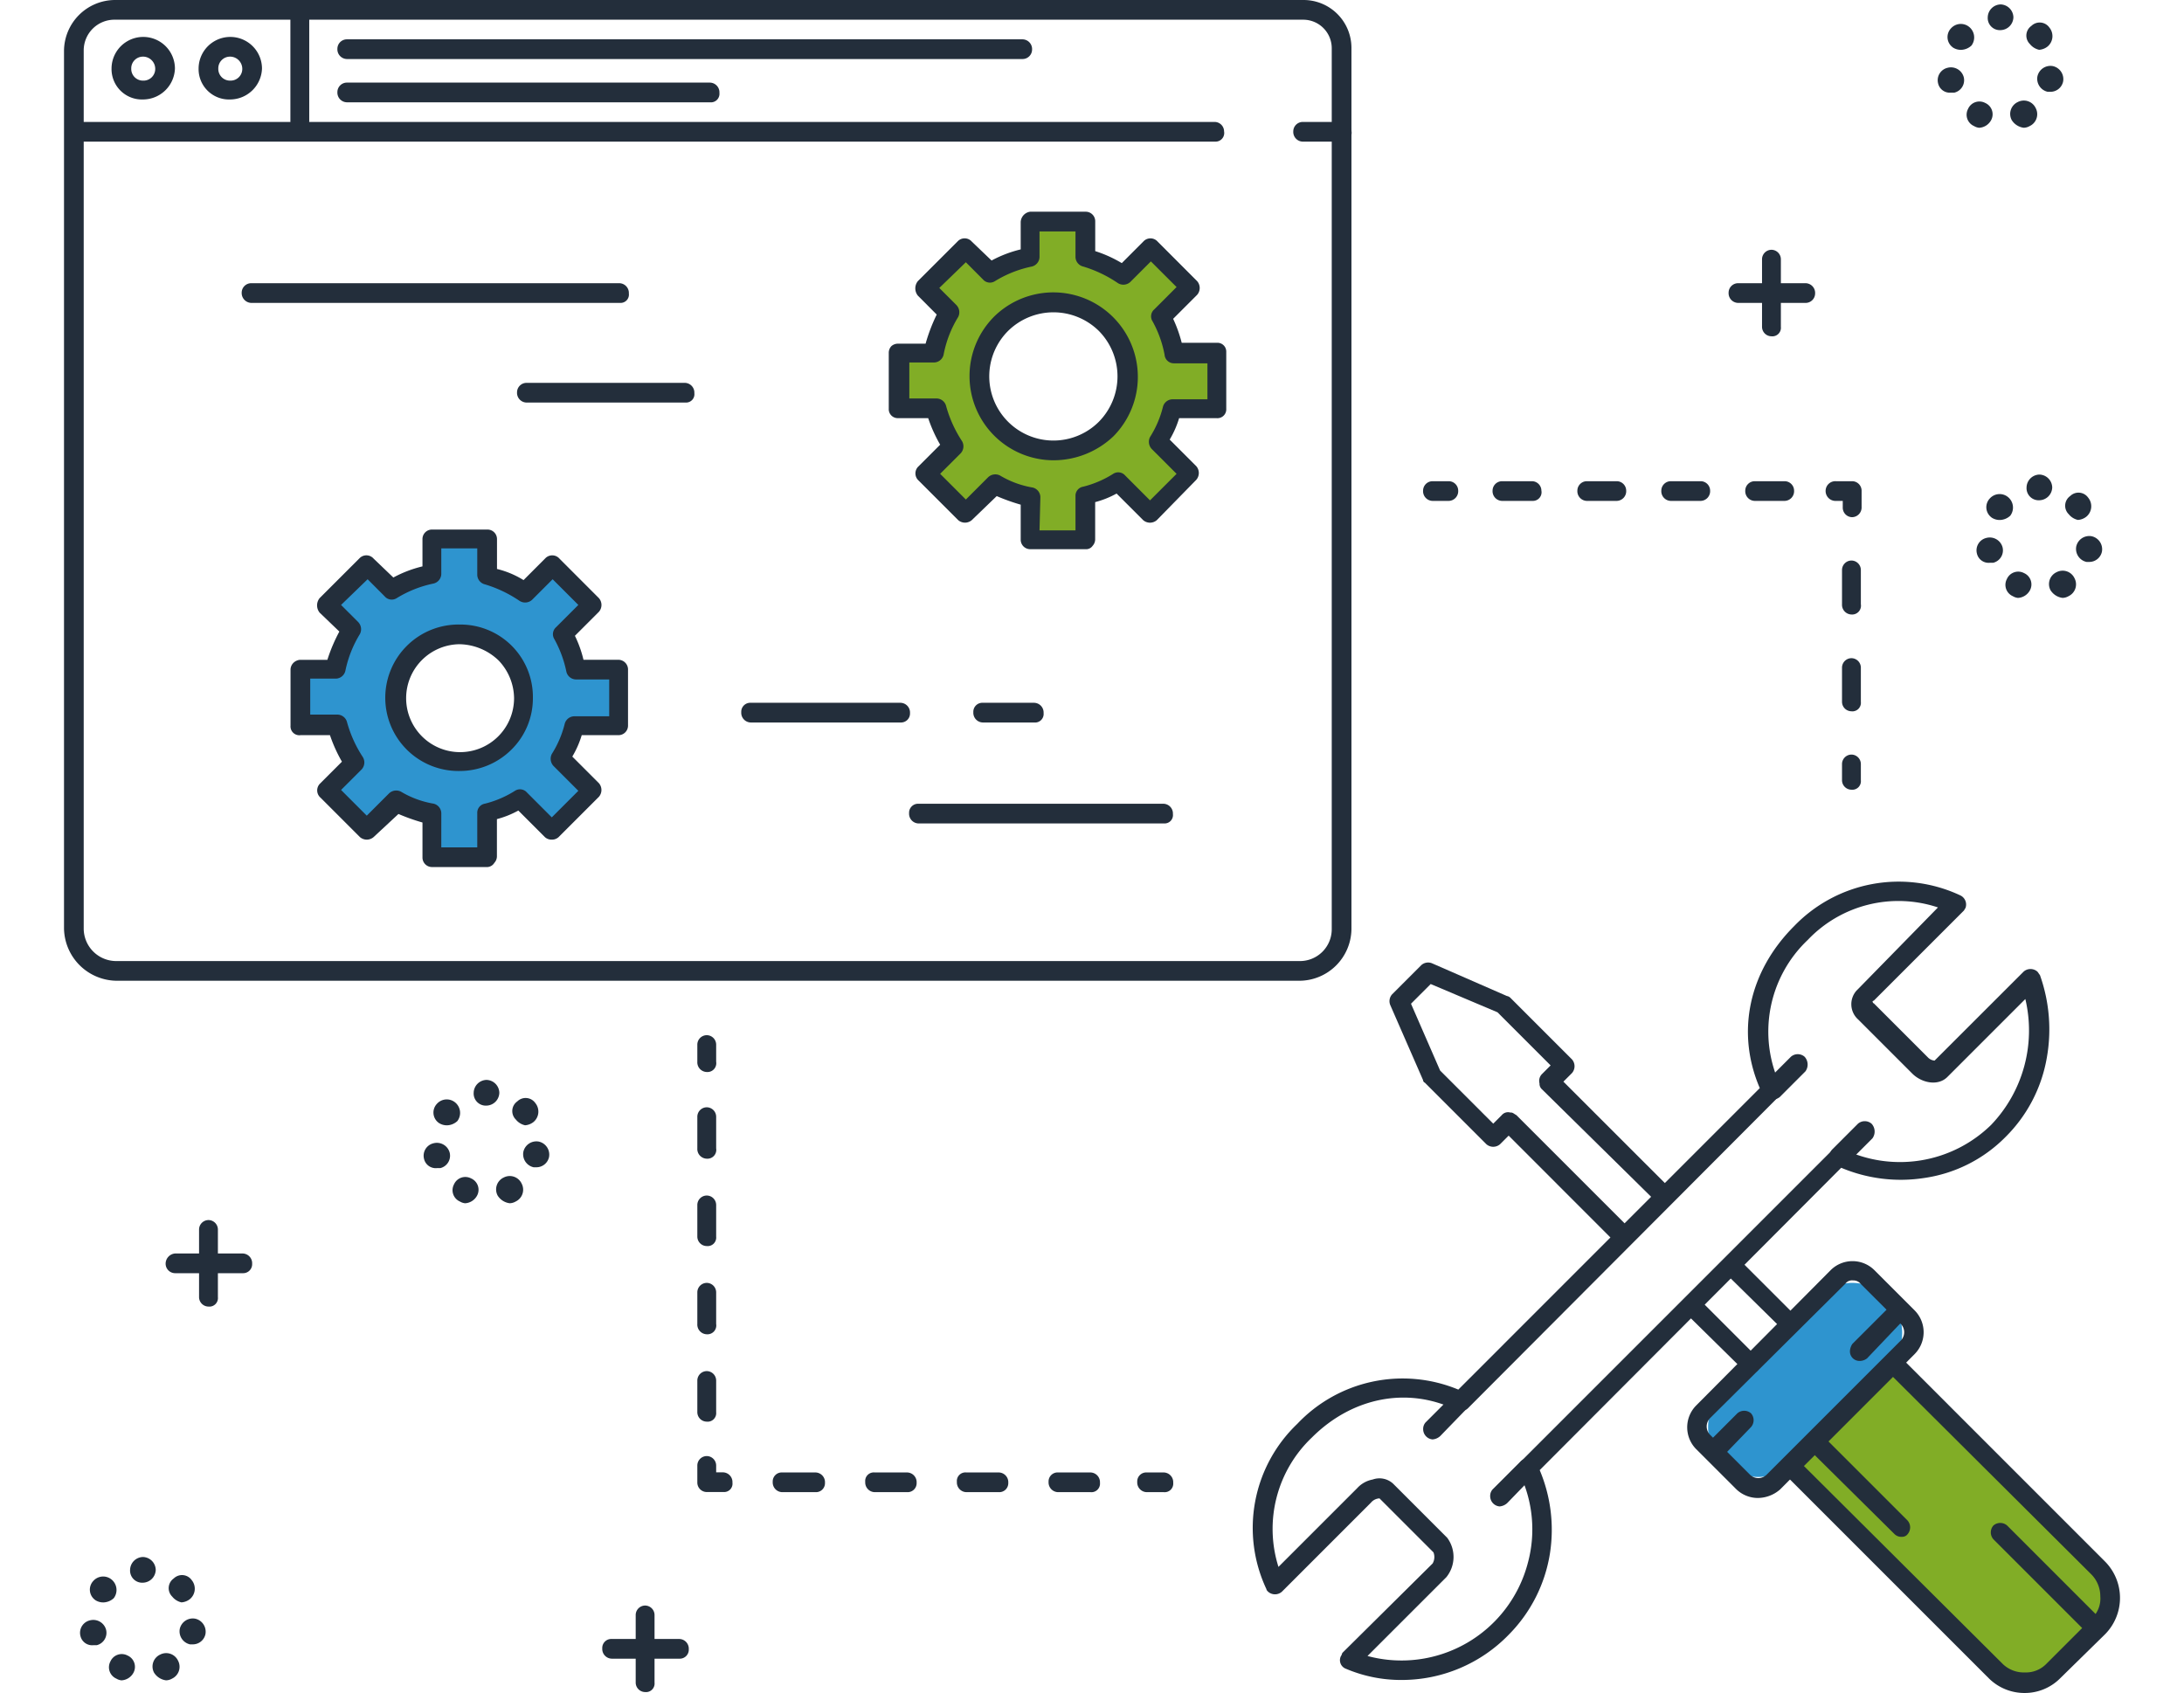 <svg xmlns="http://www.w3.org/2000/svg" xmlns:xlink="http://www.w3.org/1999/xlink" width="258" height="200" viewBox="0 0 258 200"><defs><style>.a{fill:none;stroke:#707070;}.b{clip-path:url(#a);}.c{fill:#81ad26;}.d{fill:#2e94cf;}.e{fill:#232e3b;}</style><clipPath id="a"><rect class="a" width="258" height="200" transform="translate(63 1908)"/></clipPath></defs><g class="b" transform="translate(-63 -1908)"><g transform="translate(70.562 1908)"><g transform="translate(203.865 160.991)"><path class="c" d="M12.143,0,0,12.143,24.285,36.428a4.794,4.794,0,0,0,6.78,0l5.363-5.363a5.015,5.015,0,0,0,0-6.881Z"/></g><g transform="translate(98.59 26.173)"><path class="c" d="M37.642,22.16V15.583H32.583a15.194,15.194,0,0,0-1.518-4.25L34.4,7.792,29.75,3.137,26.512,6.375a13.709,13.709,0,0,0-4.452-2.024V0H15.482V4.149a13.089,13.089,0,0,0-4.756,1.923L7.893,3.137,3.137,7.893l2.934,2.934A13.642,13.642,0,0,0,4.25,15.583H.1V22.16H4.452a14.749,14.749,0,0,0,2.024,4.452L3.238,29.851l4.655,4.655,3.44-3.44a12.569,12.569,0,0,0,4.25,1.518v5.059H22.16V32.38a18.245,18.245,0,0,0,3.845-1.619l3.744,3.744,4.756-4.756-3.744-3.744A14.148,14.148,0,0,0,32.38,22.16ZM24.488,24.488a8.8,8.8,0,0,1-12.446,0,8.673,8.673,0,0,1,.1-12.345,8.8,8.8,0,0,1,12.446,0h0a8.765,8.765,0,0,1-.1,12.345Z"/></g><g transform="translate(191.818 149.051)"><path class="d" d="M4.149,15.381,15.28,4.25a5.8,5.8,0,0,1,8.3,0h0a5.8,5.8,0,0,1,0,8.3L12.446,23.678a5.8,5.8,0,0,1-8.3,0h0A5.8,5.8,0,0,1,4.149,15.381Z"/></g><g transform="translate(27.921 63.62)"><path class="d" d="M37.642,22.16V15.583H32.583a15.194,15.194,0,0,0-1.518-4.25L34.4,7.792,29.75,3.137,26.512,6.375a13.709,13.709,0,0,0-4.452-2.024V0H15.482V4.149a13.089,13.089,0,0,0-4.756,1.923L7.893,3.137,3.137,7.893l2.934,2.934A13.642,13.642,0,0,0,4.25,15.583H.1V22.16H4.452a14.749,14.749,0,0,0,2.024,4.452L3.238,29.851l4.655,4.655,3.44-3.44a12.569,12.569,0,0,0,4.25,1.518v5.059H22.16V32.38a18.245,18.245,0,0,0,3.845-1.619l3.744,3.744,4.756-4.756-3.744-3.744A14.148,14.148,0,0,0,32.38,22.16ZM24.083,24.083a7.513,7.513,0,1,1,0-10.625,7.512,7.512,0,0,1,0,10.625Z"/></g><g transform="translate(140.426 104.154)"><path class="e" d="M17.607,94.308a16.6,16.6,0,0,1-6.577-1.315,1.081,1.081,0,0,1-.607-1.518c.1-.1.1-.3.2-.4L21.25,80.546a1.513,1.513,0,0,0,.1-1.315l-6.375-6.375a1.405,1.405,0,0,0-1.012.506L3.44,83.886a1.231,1.231,0,0,1-1.619,0c-.1-.1-.2-.2-.2-.3A16.985,16.985,0,0,1,5.262,64.053a17.131,17.131,0,0,1,19.024-4.048L59.9,24.387c-2.833-6.577-1.315-13.762,4.048-19.125A17.139,17.139,0,0,1,83.582,1.619a1.193,1.193,0,0,1,.607,1.518c-.1.1-.1.2-.2.3L73.362,14.065c-.1,0-.2.1-.1.2a.1.1,0,0,0,.1.1l6.375,6.375a1.249,1.249,0,0,0,.81.4L91.07,10.625a1.231,1.231,0,0,1,1.619,0c.1.1.2.3.3.4a19.091,19.091,0,0,1,.81,9.815,17.323,17.323,0,0,1-4.857,9.309,16.874,16.874,0,0,1-9.613,4.857A18.137,18.137,0,0,1,69.517,33.8L33.9,69.517a18.136,18.136,0,0,1,1.214,9.815,17.513,17.513,0,0,1-4.857,9.613A17.608,17.608,0,0,1,17.607,94.308Zm-4.048-2.833A15.424,15.424,0,0,0,32.482,80.546,15.16,15.16,0,0,0,31.47,69.82a1.242,1.242,0,0,1,.2-1.315L68.4,31.773a1.242,1.242,0,0,1,1.315-.2,15.407,15.407,0,0,0,17.506-2.833,16.134,16.134,0,0,0,4.048-14.875l-9.208,9.208h0c-1.113,1.113-3.036.708-4.149-.4l-6.375-6.375a2.417,2.417,0,0,1-.2-3.44l.2-.2,9.411-9.613A14.756,14.756,0,0,0,65.57,6.881a14.918,14.918,0,0,0-3.238,17.2,1.242,1.242,0,0,1-.2,1.315L25.4,62.231a1.242,1.242,0,0,1-1.315.2c-5.768-2.833-12.345-1.518-17.1,3.238a14.883,14.883,0,0,0-3.946,15.28l9.309-9.309a3.286,3.286,0,0,1,1.821-1.012,2.374,2.374,0,0,1,2.429.506l6.375,6.375a3.8,3.8,0,0,1-.1,4.655Zm67.8-69.416Z"/><g transform="translate(60.236 20.385)"><path class="e" d="M1.113,5.363A1.148,1.148,0,0,1,0,4.149a1.149,1.149,0,0,1,.3-.81L3.339.3A1.231,1.231,0,0,1,4.958.3a1.368,1.368,0,0,1,.1,1.72h0L2.024,5.059A1.413,1.413,0,0,1,1.113,5.363Z"/></g><g transform="translate(68.151 28.3)"><path class="e" d="M1.113,5.363A1.148,1.148,0,0,1,0,4.149a1.149,1.149,0,0,1,.3-.81L3.339.3A1.231,1.231,0,0,1,4.958.3a1.368,1.368,0,0,1,.1,1.72L2.024,5.059A1.413,1.413,0,0,1,1.113,5.363Z"/></g><g transform="translate(20.133 60.224)"><path class="e" d="M1.113,5.667A1.215,1.215,0,0,1,0,4.452a1.149,1.149,0,0,1,.3-.81L3.643.3A1.231,1.231,0,0,1,5.262.3a1.231,1.231,0,0,1,0,1.619h0L2.024,5.262A1.507,1.507,0,0,1,1.113,5.667Z"/></g><g transform="translate(28.049 68.139)"><path class="e" d="M1.113,5.667A1.215,1.215,0,0,1,0,4.452a1.149,1.149,0,0,1,.3-.81L3.643.3A1.231,1.231,0,0,1,5.262.3a1.231,1.231,0,0,1,0,1.619h0L2.024,5.262A1.507,1.507,0,0,1,1.113,5.667Z"/></g><g transform="translate(16.166 9.564)"><g transform="translate(35.108 35.215)"><path class="e" d="M8.4,28.029a3.674,3.674,0,0,1-2.631-1.113L1.113,22.262a3.664,3.664,0,0,1,0-5.161L17,1.113a3.664,3.664,0,0,1,5.161,0h0l4.756,4.756a3.664,3.664,0,0,1,0,5.161L11.03,27.017A4.046,4.046,0,0,1,8.4,28.029Zm11.232-25.7a.986.986,0,0,0-.911.4L2.732,18.619a1.407,1.407,0,0,0,0,1.923L7.488,25.3a1.407,1.407,0,0,0,1.923,0h0L25.3,9.411a1.407,1.407,0,0,0,0-1.923L20.541,2.732h0a1.1,1.1,0,0,0-.911-.4Z"/></g><g transform="translate(46.113 46.11)"><path class="e" d="M28.94,40.172h0a5.965,5.965,0,0,1-4.25-1.72L.4,14.166a1.231,1.231,0,0,1,0-1.619h0L12.547.4a1.231,1.231,0,0,1,1.619,0h0L38.452,24.69a6.11,6.11,0,0,1,0,8.5l-5.363,5.262A5.9,5.9,0,0,1,28.94,40.172ZM2.833,13.357,26.309,36.732a3.583,3.583,0,0,0,2.631,1.012h0a3.356,3.356,0,0,0,2.53-1.012l5.363-5.363a3.226,3.226,0,0,0,1.012-2.631,3.674,3.674,0,0,0-1.113-2.631L13.357,2.833Z"/></g><g transform="translate(37.843 52.846)"><path class="e" d="M1.113,5.262A1.123,1.123,0,0,1,0,4.149a1.149,1.149,0,0,1,.3-.81L3.238.4A1.231,1.231,0,0,1,4.857.4a1.231,1.231,0,0,1,0,1.619h0L2.024,4.958A1.413,1.413,0,0,1,1.113,5.262Z"/></g><g transform="translate(54.382 40.579)"><path class="e" d="M1.113,6.476A1.123,1.123,0,0,1,0,5.363a1.632,1.632,0,0,1,.3-.911L4.452.3A1.231,1.231,0,0,1,6.071.3a1.231,1.231,0,0,1,0,1.619h0L2.024,6.173A1.413,1.413,0,0,1,1.113,6.476Z"/></g><g transform="translate(49.453 55.693)"><path class="e" d="M11.03,12.143a1.149,1.149,0,0,1-.81-.3L.3,2.024A1.231,1.231,0,0,1,.3.4,1.231,1.231,0,0,1,1.923.4l9.815,9.815a1.231,1.231,0,0,1,0,1.619.788.788,0,0,1-.708.3Z"/></g><g transform="translate(71.03 66.099)"><path class="e" d="M11.637,12.851a1.149,1.149,0,0,1-.81-.3L.3,2.024A1.231,1.231,0,0,1,.3.4,1.231,1.231,0,0,1,1.923.4h0L12.446,10.928a1.231,1.231,0,0,1,0,1.619,1.149,1.149,0,0,1-.81.3Z"/></g><g transform="translate(35.03 39.737)"><path class="e" d="M7.589,8.7a1.149,1.149,0,0,1-.81-.3L.3,2.024A1.231,1.231,0,0,1,.3.4,1.231,1.231,0,0,1,1.923.4L8.4,6.881A1.231,1.231,0,0,1,8.4,8.5a1.906,1.906,0,0,1-.81.2Z"/></g><path class="e" d="M27.22,33.089a1.149,1.149,0,0,1-.81-.3L14.065,20.44l-1.012,1.012a1.231,1.231,0,0,1-1.619,0h0L4.149,14.166c-.1,0-.2-.2-.2-.3L.1,5.059A1.207,1.207,0,0,1,.3,3.744L3.744.3A1.207,1.207,0,0,1,5.059.1l8.8,3.845a.767.767,0,0,1,.4.2l7.286,7.286a1.231,1.231,0,0,1,0,1.619h0l-1.012,1.012L32.684,26.208a1.145,1.145,0,1,1-1.619,1.619L18.012,14.976a.875.875,0,0,1-.3-.607v-.1a1.142,1.142,0,0,1,.3-1.113l1.012-1.012L12.75,5.869,4.857,2.53,2.53,4.857,5.97,12.75l6.274,6.274,1.012-1.012a.971.971,0,0,1,1.012-.3h.1c.2,0,.4.2.607.3L28.131,31.166a1.231,1.231,0,0,1,0,1.619,1.632,1.632,0,0,1-.911.3Z"/><g transform="translate(39.946 35.234)"><path class="e" d="M7.387,8.5a1.149,1.149,0,0,1-.81-.3L.3,2.024A1.231,1.231,0,0,1,.3.4,1.231,1.231,0,0,1,1.923.4h0L8.1,6.577A1.231,1.231,0,0,1,8.1,8.2a.788.788,0,0,1-.708.3Z"/></g></g></g><path class="e" d="M145.914,115.861H6.274A6.284,6.284,0,0,1,0,109.689V5.97A6.048,6.048,0,0,1,5.97,0H146.42a5.657,5.657,0,0,1,5.667,5.667V109.79A6.177,6.177,0,0,1,145.914,115.861ZM5.97,2.327A3.628,3.628,0,0,0,2.327,5.97V109.689a3.843,3.843,0,0,0,3.845,3.845H145.914a3.758,3.758,0,0,0,3.845-3.744V5.667a3.369,3.369,0,0,0-3.339-3.339Z"/><g transform="translate(0.233 14.405)"><path class="e" d="M135.8,2.327H1.113A1.148,1.148,0,0,1,0,1.113,1.123,1.123,0,0,1,1.113,0H135.694a1.123,1.123,0,0,1,1.113,1.113A1.021,1.021,0,0,1,135.8,2.327Z"/></g><g transform="translate(26.642 0.852)"><path class="e" d="M1.214,14.571A1.123,1.123,0,0,1,.1,13.458V1.113A1.01,1.01,0,0,1,1.214,0,1.062,1.062,0,0,1,2.327,1.113h0V13.357a1.148,1.148,0,0,1-1.113,1.214Z"/></g><g transform="translate(5.615 4.363)"><path class="e" d="M3.744,7.387A3.59,3.59,0,0,1,0,3.744a3.744,3.744,0,0,1,7.488,0h0A3.782,3.782,0,0,1,3.744,7.387Zm0-5.059A1.383,1.383,0,0,0,2.327,3.744,1.383,1.383,0,0,0,3.744,5.161,1.383,1.383,0,0,0,5.161,3.744h0A1.447,1.447,0,0,0,3.744,2.327Z"/><g transform="translate(10.284)"><path class="e" d="M3.744,7.387A3.59,3.59,0,0,1,0,3.744a3.744,3.744,0,0,1,7.488,0h0A3.782,3.782,0,0,1,3.744,7.387Zm0-5.059A1.383,1.383,0,0,0,2.327,3.744,1.383,1.383,0,0,0,3.744,5.161,1.383,1.383,0,0,0,5.161,3.744h0A1.447,1.447,0,0,0,3.744,2.327Z"/></g></g><g transform="translate(32.295 4.647)"><path class="e" d="M80.951,2.327H1.113A1.148,1.148,0,0,1,0,1.113,1.123,1.123,0,0,1,1.113,0H80.951a1.148,1.148,0,0,1,1.113,1.214A1.123,1.123,0,0,1,80.951,2.327Z"/><g transform="translate(0 5.112)"><path class="e" d="M44.017,2.327H1.113A1.148,1.148,0,0,1,0,1.113,1.123,1.123,0,0,1,1.113,0h42.9A1.148,1.148,0,0,1,45.13,1.214,1.01,1.01,0,0,1,44.017,2.327Z"/></g></g><g transform="translate(145.215 14.405)"><path class="e" d="M5.768,2.327H1.113A1.148,1.148,0,0,1,0,1.113,1.123,1.123,0,0,1,1.113,0H5.768A1.123,1.123,0,0,1,6.881,1.113,1.043,1.043,0,0,1,5.768,2.327Z"/></g><g transform="translate(97.429 25.011)"><g transform="translate(9.54 9.531)"><path class="e" d="M9.917,19.833a9.946,9.946,0,0,1-6.982-17h0A9.982,9.982,0,0,1,17,17,10.294,10.294,0,0,1,9.917,19.833ZM4.554,4.554A7.584,7.584,0,0,0,15.28,15.28a7.635,7.635,0,0,0,0-10.726h0A7.635,7.635,0,0,0,4.554,4.554Z"/></g><path class="e" d="M23.273,39.868H16.7a1.123,1.123,0,0,1-1.113-1.113h0V34.607a23.348,23.348,0,0,1-2.833-1.012L9.815,36.428a1.231,1.231,0,0,1-1.619,0h0L3.542,31.773a1.135,1.135,0,0,1-.1-1.619l2.631-2.631a17.509,17.509,0,0,1-1.417-3.137H1.113A1.062,1.062,0,0,1,0,23.273H0V16.7a1.149,1.149,0,0,1,.3-.81,1.149,1.149,0,0,1,.81-.3H4.351a20.126,20.126,0,0,1,1.315-3.44L3.44,9.917a1.37,1.37,0,0,1,0-1.72L8.2,3.44a1.13,1.13,0,0,1,1.619.1h0l2.327,2.226a14.206,14.206,0,0,1,3.44-1.315V1.214A1.293,1.293,0,0,1,16.7,0h6.577a1.123,1.123,0,0,1,1.113,1.113h0V4.655a14.792,14.792,0,0,1,3.137,1.417L30.154,3.44a1.135,1.135,0,0,1,1.619.1h0L36.428,8.2a1.231,1.231,0,0,1,0,1.619h0l-2.833,2.833a15.862,15.862,0,0,1,1.012,2.833h4.149a1.04,1.04,0,0,1,1.113,1.012v6.78a1.045,1.045,0,0,1-1.113,1.113H34.3a11.309,11.309,0,0,1-1.113,2.53l3.137,3.137a1.231,1.231,0,0,1,0,1.619l-4.655,4.756a1.231,1.231,0,0,1-1.619,0h0l-3.137-3.137a11.016,11.016,0,0,1-2.53,1.012v4.351a1.149,1.149,0,0,1-.3.81A.92.92,0,0,1,23.273,39.868Zm-5.464-2.226h4.25V33.595a1.085,1.085,0,0,1,.911-1.113,12.09,12.09,0,0,0,3.542-1.518,1.088,1.088,0,0,1,1.417.2L30.863,34.1,34,30.964l-2.934-2.934a1.247,1.247,0,0,1-.2-1.417,12.09,12.09,0,0,0,1.518-3.542,1.186,1.186,0,0,1,1.113-.911h4.149V17.91H33.7A1.1,1.1,0,0,1,32.583,16.9a13.125,13.125,0,0,0-1.417-3.946,1.088,1.088,0,0,1,.2-1.417L34,8.9,30.964,5.869,28.535,8.3a1.214,1.214,0,0,1-1.518.1A14.878,14.878,0,0,0,22.97,6.476a1.186,1.186,0,0,1-.911-1.113V2.327h-4.25V5.363A1.186,1.186,0,0,1,16.9,6.476,13.493,13.493,0,0,0,12.547,8.2a1.088,1.088,0,0,1-1.417-.2L9.107,5.97,5.97,9.006,7.994,11.03a1.225,1.225,0,0,1,.2,1.417A13.169,13.169,0,0,0,6.476,16.9a1.186,1.186,0,0,1-1.113.911H2.429v4.25H5.667a1.186,1.186,0,0,1,1.113.911A14.608,14.608,0,0,0,8.6,27.017a1.214,1.214,0,0,1-.1,1.518L6.071,30.964,9.107,34l2.631-2.631a1.225,1.225,0,0,1,1.417-.2A11.074,11.074,0,0,0,17,32.583,1.186,1.186,0,0,1,17.91,33.7Z"/></g><g transform="translate(38.089 73.78)"><path class="e" d="M8.7,17.3A8.652,8.652,0,1,1,8.7,0a8.553,8.553,0,0,1,8.6,8.7,8.492,8.492,0,0,1-2.53,6.071A8.669,8.669,0,0,1,8.7,17.3Zm0-14.976A6.375,6.375,0,1,0,15.077,8.7,6.542,6.542,0,0,0,13.256,4.25,6.811,6.811,0,0,0,8.7,2.327Z"/></g><g transform="translate(26.759 62.458)"><path class="e" d="M23.273,39.97H16.7a1.123,1.123,0,0,1-1.113-1.113h0V34.708A23.348,23.348,0,0,1,12.75,33.7L9.815,36.428a1.231,1.231,0,0,1-1.619,0h0L3.542,31.773a1.135,1.135,0,0,1-.1-1.619h0l2.631-2.631a17.509,17.509,0,0,1-1.417-3.137H1.214A1.043,1.043,0,0,1,0,23.273H0V16.7a1.149,1.149,0,0,1,.3-.81,1.249,1.249,0,0,1,.81-.4H4.351a19.463,19.463,0,0,1,1.417-3.339L3.44,9.917a1.37,1.37,0,0,1,0-1.72h0L8.2,3.44a1.13,1.13,0,0,1,1.619.1l2.327,2.226a14.206,14.206,0,0,1,3.44-1.315V1.214A1.123,1.123,0,0,1,16.7.1h6.577a1.123,1.123,0,0,1,1.113,1.113h0V4.756a10.831,10.831,0,0,1,3.137,1.315L30.154,3.44a1.135,1.135,0,0,1,1.619.1h0L36.428,8.2a1.231,1.231,0,0,1,0,1.619h0l-2.833,2.833a13.473,13.473,0,0,1,1.012,2.833h4.149A1.148,1.148,0,0,1,39.868,16.7v6.577a1.123,1.123,0,0,1-1.113,1.113H34.4a11.309,11.309,0,0,1-1.113,2.53l3.137,3.137a1.231,1.231,0,0,1,0,1.619l-4.756,4.756a1.149,1.149,0,0,1-.81.3h0a1.149,1.149,0,0,1-.81-.3l-3.137-3.137a11.016,11.016,0,0,1-2.53,1.012v4.351a1.149,1.149,0,0,1-.3.81A1.032,1.032,0,0,1,23.273,39.97Zm-5.464-2.327h4.25V33.595a1.085,1.085,0,0,1,.911-1.113,12.09,12.09,0,0,0,3.542-1.518,1.088,1.088,0,0,1,1.417.2L30.863,34.1,34,30.964l-2.934-2.934a1.247,1.247,0,0,1-.2-1.417,12.09,12.09,0,0,0,1.518-3.542,1.186,1.186,0,0,1,1.113-.911h4.149V17.809H33.7a1.186,1.186,0,0,1-1.113-.911,13.572,13.572,0,0,0-1.417-3.845,1.1,1.1,0,0,1,.2-1.417L34,9.006,30.964,5.97,28.535,8.4a1.214,1.214,0,0,1-1.518.1A14.878,14.878,0,0,0,22.97,6.577a1.186,1.186,0,0,1-.911-1.113V2.327h-4.25V5.363A1.186,1.186,0,0,1,16.9,6.476,13.493,13.493,0,0,0,12.547,8.2a1.088,1.088,0,0,1-1.417-.2L9.107,5.97,5.97,9.006,7.994,11.03a1.225,1.225,0,0,1,.2,1.417A13.493,13.493,0,0,0,6.476,16.8a1.186,1.186,0,0,1-1.113.911H2.327v4.25H5.565a1.186,1.186,0,0,1,1.113.911A14.608,14.608,0,0,0,8.5,26.916a1.214,1.214,0,0,1-.1,1.518L5.97,30.863,9.006,33.9l2.631-2.631a1.225,1.225,0,0,1,1.417-.2A11.074,11.074,0,0,0,16.9,32.482a1.186,1.186,0,0,1,.911,1.113Z"/></g><g transform="translate(20.989 33.457)"><path class="e" d="M44.726,2.327H1.214A1.169,1.169,0,0,1,0,1.113,1.123,1.123,0,0,1,1.113,0H44.624a1.148,1.148,0,0,1,1.113,1.214A.984.984,0,0,1,44.726,2.327Z"/></g><g transform="translate(53.517 45.229)"><path class="e" d="M19.934,2.327H1.113A1.148,1.148,0,0,1,0,1.113,1.123,1.123,0,0,1,1.113,0h18.72a1.148,1.148,0,0,1,1.113,1.214A.984.984,0,0,1,19.934,2.327Z"/></g><g transform="translate(99.83 94.951)"><path class="e" d="M30.154,2.327H1.113A1.148,1.148,0,0,1,0,1.113,1.062,1.062,0,0,1,1.113,0h28.94a1.148,1.148,0,0,1,1.113,1.214A.987.987,0,0,1,30.154,2.327Z"/></g><g transform="translate(80.004 83.024)"><path class="e" d="M18.821,2.327H1.113A1.148,1.148,0,0,1,0,1.113,1.062,1.062,0,0,1,1.113,0H18.821a1.148,1.148,0,0,1,1.113,1.214A1.062,1.062,0,0,1,18.821,2.327Z"/></g><g transform="translate(107.42 83.024)"><path class="e" d="M7.184,2.327H1.113A1.148,1.148,0,0,1,0,1.113,1.062,1.062,0,0,1,1.113,0H7.184A1.148,1.148,0,0,1,8.3,1.214,1.012,1.012,0,0,1,7.184,2.327Z"/></g><g transform="translate(74.814 122.29)"><path class="e" d="M1.113,4.351A1.148,1.148,0,0,1,0,3.137V1.113A1.123,1.123,0,0,1,1.113,0,1.123,1.123,0,0,1,2.226,1.113V3.137A1.043,1.043,0,0,1,1.113,4.351Z"/><g transform="translate(0 8.519)"><path class="e" d="M1.113,37.136A1.123,1.123,0,0,1,0,36.023V32.279a1.123,1.123,0,0,1,1.113-1.113,1.123,1.123,0,0,1,1.113,1.113v3.744a1.01,1.01,0,0,1-1.113,1.113Zm0-10.321A1.148,1.148,0,0,1,0,25.6V21.857a1.123,1.123,0,0,1,1.113-1.113,1.123,1.123,0,0,1,1.113,1.113V25.6a1.043,1.043,0,0,1-1.113,1.214Zm0-10.422A1.123,1.123,0,0,1,0,15.28V11.536a1.123,1.123,0,0,1,1.113-1.113,1.123,1.123,0,0,1,1.113,1.113V15.28a1.01,1.01,0,0,1-1.113,1.113Zm0-10.321A1.148,1.148,0,0,1,0,4.857V1.113A1.123,1.123,0,0,1,1.113,0,1.123,1.123,0,0,1,2.226,1.113V4.857A1.043,1.043,0,0,1,1.113,6.071Z"/></g><g transform="translate(0 49.721)"><path class="e" d="M3.137,4.25H1.113A1.123,1.123,0,0,1,0,3.137V1.113A1.123,1.123,0,0,1,1.113,0,1.123,1.123,0,0,1,2.226,1.113v.81h.81A1.148,1.148,0,0,1,4.149,3.137.987.987,0,0,1,3.137,4.25Z"/></g><g transform="translate(8.907 51.658)"><path class="e" d="M37.541,2.327H33.7a1.148,1.148,0,0,1-1.113-1.214A1.062,1.062,0,0,1,33.7,0h3.845a1.148,1.148,0,0,1,1.113,1.214A1.012,1.012,0,0,1,37.541,2.327Zm-10.827,0H22.869a1.148,1.148,0,0,1-1.113-1.214A1.012,1.012,0,0,1,22.869,0h3.845a1.148,1.148,0,0,1,1.113,1.214A1.062,1.062,0,0,1,26.714,2.327Zm-10.827,0H12.041a1.148,1.148,0,0,1-1.113-1.214A1.012,1.012,0,0,1,12.041,0h3.845A1.148,1.148,0,0,1,17,1.214a1.062,1.062,0,0,1-1.113,1.113Zm-10.827,0H1.113A1.148,1.148,0,0,1,0,1.113,1.062,1.062,0,0,1,1.113,0H5.059A1.148,1.148,0,0,1,6.173,1.214,1.062,1.062,0,0,1,5.059,2.327Z"/></g><g transform="translate(51.968 51.658)"><path class="e" d="M3.137,2.327H1.113A1.148,1.148,0,0,1,0,1.113,1.062,1.062,0,0,1,1.113,0H3.137A1.148,1.148,0,0,1,4.25,1.214,1.012,1.012,0,0,1,3.137,2.327Z"/></g></g><g transform="translate(160.549 56.847)"><path class="e" d="M3.036,2.327H1.113A1.148,1.148,0,0,1,0,1.113,1.123,1.123,0,0,1,1.113,0H3.036A1.123,1.123,0,0,1,4.149,1.113,1.148,1.148,0,0,1,3.036,2.327Z"/><g transform="translate(8.209)"><path class="e" d="M34.505,2.327H30.964a1.148,1.148,0,0,1-1.113-1.214A1.123,1.123,0,0,1,30.964,0h3.542a1.123,1.123,0,0,1,1.113,1.113A1.148,1.148,0,0,1,34.505,2.327Zm-9.917,0H21.047a1.148,1.148,0,0,1-1.113-1.214A1.123,1.123,0,0,1,21.047,0h3.542A1.123,1.123,0,0,1,25.7,1.113,1.148,1.148,0,0,1,24.589,2.327Zm-9.917,0H11.131a1.148,1.148,0,0,1-1.113-1.214A1.123,1.123,0,0,1,11.131,0h3.542a1.123,1.123,0,0,1,1.113,1.113A1.148,1.148,0,0,1,14.672,2.327Zm-9.917,0H1.113A1.148,1.148,0,0,1,0,1.113,1.123,1.123,0,0,1,1.113,0H4.655A1.123,1.123,0,0,1,5.768,1.113,1.021,1.021,0,0,1,4.756,2.327Z"/></g><g transform="translate(47.553)"><path class="e" d="M3.137,4.25A1.123,1.123,0,0,1,2.024,3.137v-.81h-.81A1.169,1.169,0,0,1,0,1.113,1.148,1.148,0,0,1,1.214,0H3.137A1.123,1.123,0,0,1,4.25,1.113V3.036A1.148,1.148,0,0,1,3.137,4.25Z"/></g><g transform="translate(49.49 9.371)"><path class="e" d="M1.113,17.809A1.123,1.123,0,0,1,0,16.7V12.649a1.123,1.123,0,0,1,1.113-1.113,1.123,1.123,0,0,1,1.113,1.113V16.7a1.01,1.01,0,0,1-1.113,1.113Zm0-11.434A1.148,1.148,0,0,1,0,5.161V1.113A1.123,1.123,0,0,1,1.113,0,1.123,1.123,0,0,1,2.226,1.113V5.161A1.043,1.043,0,0,1,1.113,6.375Z"/></g><g transform="translate(49.49 32.295)"><path class="e" d="M1.113,4.149A1.123,1.123,0,0,1,0,3.036V1.113A1.123,1.123,0,0,1,1.113,0,1.123,1.123,0,0,1,2.226,1.113h0V3.036A1.01,1.01,0,0,1,1.113,4.149Z"/></g></g><g transform="translate(1.936 183.935)"><path class="e" d="M4.25,14.369a1.462,1.462,0,0,1-.708-2.024h0a1.462,1.462,0,0,1,2.024-.708h0a1.462,1.462,0,0,1,.708,2.024h0a1.714,1.714,0,0,1-1.417.911h0A1.438,1.438,0,0,1,4.25,14.369ZM8.7,13.661a1.547,1.547,0,0,1,.708-2.125h0a1.547,1.547,0,0,1,2.125.708h0a1.547,1.547,0,0,1-.708,2.125h0a1.462,1.462,0,0,1-.708.2h0A1.968,1.968,0,0,1,8.7,13.661ZM0,9.309H0A1.508,1.508,0,0,1,1.113,7.488h0A1.566,1.566,0,0,1,3.036,8.6h0a1.508,1.508,0,0,1-1.113,1.821h-.4A1.418,1.418,0,0,1,0,9.309Zm12.952,1.012A1.576,1.576,0,0,1,11.738,8.5h0a1.576,1.576,0,0,1,1.821-1.214h0a1.576,1.576,0,0,1,1.214,1.821h0a1.525,1.525,0,0,1-1.518,1.214h-.3ZM1.72,5.059a1.5,1.5,0,0,1-.2-2.226h0a1.558,1.558,0,0,1,2.125-.2h0a1.6,1.6,0,0,1,.3,2.226h0a1.867,1.867,0,0,1-1.214.506h0a1.709,1.709,0,0,1-1.012-.3Zm9.107-.4h0a1.4,1.4,0,0,1,.2-2.125h0a1.4,1.4,0,0,1,2.125.2h0a1.6,1.6,0,0,1-.2,2.226h0a1.8,1.8,0,0,1-1.012.4h0a1.924,1.924,0,0,1-1.113-.708ZM5.869,1.518A1.556,1.556,0,0,1,7.387,0h0A1.556,1.556,0,0,1,8.9,1.518h0A1.556,1.556,0,0,1,7.387,3.036h0A1.432,1.432,0,0,1,5.869,1.518Z"/></g><g transform="translate(221.385 0.523)"><path class="e" d="M4.25,14.369a1.462,1.462,0,0,1-.708-2.024h0a1.462,1.462,0,0,1,2.024-.708h0a1.462,1.462,0,0,1,.708,2.024h0a1.714,1.714,0,0,1-1.417.911h0A1.438,1.438,0,0,1,4.25,14.369ZM8.7,13.661a1.547,1.547,0,0,1,.708-2.125h0a1.547,1.547,0,0,1,2.125.708h0a1.547,1.547,0,0,1-.708,2.125h0a1.462,1.462,0,0,1-.708.2h0A1.968,1.968,0,0,1,8.7,13.661ZM0,9.309H0A1.508,1.508,0,0,1,1.113,7.488h0A1.566,1.566,0,0,1,3.036,8.6h0a1.508,1.508,0,0,1-1.113,1.821h-.4A1.418,1.418,0,0,1,0,9.309Zm12.952,1.012A1.576,1.576,0,0,1,11.738,8.5h0a1.576,1.576,0,0,1,1.821-1.214h0a1.576,1.576,0,0,1,1.214,1.821h0a1.525,1.525,0,0,1-1.518,1.214h-.3ZM1.72,5.059a1.5,1.5,0,0,1-.2-2.226h0a1.558,1.558,0,0,1,2.125-.2h0a1.6,1.6,0,0,1,.3,2.226h0a1.867,1.867,0,0,1-1.214.506h0a1.709,1.709,0,0,1-1.012-.3Zm9.107-.4a1.4,1.4,0,0,1,.2-2.125h0a1.4,1.4,0,0,1,2.125.2h0a1.6,1.6,0,0,1-.2,2.226h0a1.8,1.8,0,0,1-1.012.4h0a1.924,1.924,0,0,1-1.113-.708ZM5.869,1.518A1.556,1.556,0,0,1,7.387,0h0A1.556,1.556,0,0,1,8.9,1.518h0A1.556,1.556,0,0,1,7.387,3.036h0A1.432,1.432,0,0,1,5.869,1.518Z"/></g><g transform="translate(225.97 56.062)"><path class="e" d="M4.25,14.369a1.462,1.462,0,0,1-.708-2.024h0a1.462,1.462,0,0,1,2.024-.708h0a1.462,1.462,0,0,1,.708,2.024h0a1.714,1.714,0,0,1-1.417.911h0A1.438,1.438,0,0,1,4.25,14.369ZM8.7,13.661a1.547,1.547,0,0,1,.708-2.125h0a1.547,1.547,0,0,1,2.125.708h0a1.547,1.547,0,0,1-.708,2.125h0a1.462,1.462,0,0,1-.708.2h0A1.968,1.968,0,0,1,8.7,13.661ZM0,9.309A1.508,1.508,0,0,1,1.113,7.488h0A1.566,1.566,0,0,1,3.036,8.6h0a1.508,1.508,0,0,1-1.113,1.821h-.4A1.418,1.418,0,0,1,0,9.309Zm12.952,1.012A1.576,1.576,0,0,1,11.738,8.5h0a1.576,1.576,0,0,1,1.821-1.214h0a1.576,1.576,0,0,1,1.214,1.821h0a1.525,1.525,0,0,1-1.518,1.214h-.3ZM1.72,5.059a1.5,1.5,0,0,1-.2-2.226h0a1.558,1.558,0,0,1,2.125-.2h0a1.6,1.6,0,0,1,.3,2.226h0a1.867,1.867,0,0,1-1.214.506h0a1.709,1.709,0,0,1-1.012-.3Zm9.107-.4a1.4,1.4,0,0,1,.2-2.125h0a1.4,1.4,0,0,1,2.125.2h0a1.6,1.6,0,0,1-.2,2.226h0a1.8,1.8,0,0,1-1.012.4h0a1.924,1.924,0,0,1-1.113-.708ZM5.869,1.518A1.556,1.556,0,0,1,7.387,0h0A1.556,1.556,0,0,1,8.9,1.518h0A1.556,1.556,0,0,1,7.387,3.036h0A1.432,1.432,0,0,1,5.869,1.518Z"/></g><g transform="translate(42.525 127.574)"><path class="e" d="M4.25,14.369a1.462,1.462,0,0,1-.708-2.024h0a1.462,1.462,0,0,1,2.024-.708h0a1.462,1.462,0,0,1,.708,2.024h0a1.714,1.714,0,0,1-1.417.911h0A1.438,1.438,0,0,1,4.25,14.369ZM8.7,13.661a1.547,1.547,0,0,1,.708-2.125h0a1.547,1.547,0,0,1,2.125.708h0a1.547,1.547,0,0,1-.708,2.125h0a1.462,1.462,0,0,1-.708.2h0A1.968,1.968,0,0,1,8.7,13.661ZM0,9.309A1.508,1.508,0,0,1,1.113,7.488h0A1.566,1.566,0,0,1,3.036,8.6h0a1.508,1.508,0,0,1-1.113,1.821h-.4A1.418,1.418,0,0,1,0,9.309Zm12.952,1.012A1.576,1.576,0,0,1,11.738,8.5h0a1.576,1.576,0,0,1,1.821-1.214h0a1.576,1.576,0,0,1,1.214,1.821h0a1.525,1.525,0,0,1-1.518,1.214h-.3ZM1.72,5.059a1.5,1.5,0,0,1-.2-2.226h0a1.558,1.558,0,0,1,2.125-.2h0a1.6,1.6,0,0,1,.3,2.226h0a1.867,1.867,0,0,1-1.214.506h0A1.709,1.709,0,0,1,1.72,5.059Zm9.107-.4a1.4,1.4,0,0,1,.2-2.125h0a1.4,1.4,0,0,1,2.125.2h0a1.6,1.6,0,0,1-.2,2.226h0a1.8,1.8,0,0,1-1.012.4h0a1.924,1.924,0,0,1-1.113-.708ZM5.869,1.518A1.556,1.556,0,0,1,7.387,0h0A1.556,1.556,0,0,1,8.9,1.518h0A1.556,1.556,0,0,1,7.387,3.036h0A1.432,1.432,0,0,1,5.869,1.518Z"/></g><g transform="translate(12.004 144.131)"><g transform="translate(3.949)"><path class="e" d="M1.113,10.22A1.123,1.123,0,0,1,0,9.107V1.113A1.123,1.123,0,0,1,1.113,0,1.123,1.123,0,0,1,2.226,1.113V9.107A1.01,1.01,0,0,1,1.113,10.22Z"/></g><g transform="translate(0 3.949)"><path class="e" d="M9.107,2.327H1.113A1.123,1.123,0,0,1,0,1.214,1.215,1.215,0,0,1,1.113,0H9.107A1.148,1.148,0,0,1,10.22,1.214,1.062,1.062,0,0,1,9.107,2.327Z"/></g></g><g transform="translate(196.641 29.508)"><g transform="translate(3.949)"><path class="e" d="M1.113,10.22A1.123,1.123,0,0,1,0,9.107V1.113A1.123,1.123,0,0,1,1.113,0,1.123,1.123,0,0,1,2.226,1.113h0V9.107A1.01,1.01,0,0,1,1.113,10.22Z"/></g><g transform="translate(0 3.949)"><path class="e" d="M9.107,2.327H1.113A1.148,1.148,0,0,1,0,1.113,1.123,1.123,0,0,1,1.113,0H9.107A1.148,1.148,0,0,1,10.22,1.214,1.123,1.123,0,0,1,9.107,2.327Z"/></g></g><g transform="translate(63.585 189.67)"><g transform="translate(3.949)"><path class="e" d="M1.113,10.22A1.123,1.123,0,0,1,0,9.107V1.113A1.123,1.123,0,0,1,1.113,0,1.123,1.123,0,0,1,2.226,1.113V9.107A1.01,1.01,0,0,1,1.113,10.22Z"/></g><g transform="translate(0 3.949)"><path class="e" d="M9.107,2.327H1.113A1.148,1.148,0,0,1,0,1.113,1.062,1.062,0,0,1,1.113,0H9.107A1.148,1.148,0,0,1,10.22,1.214,1.062,1.062,0,0,1,9.107,2.327Z"/></g></g></g></g></svg>